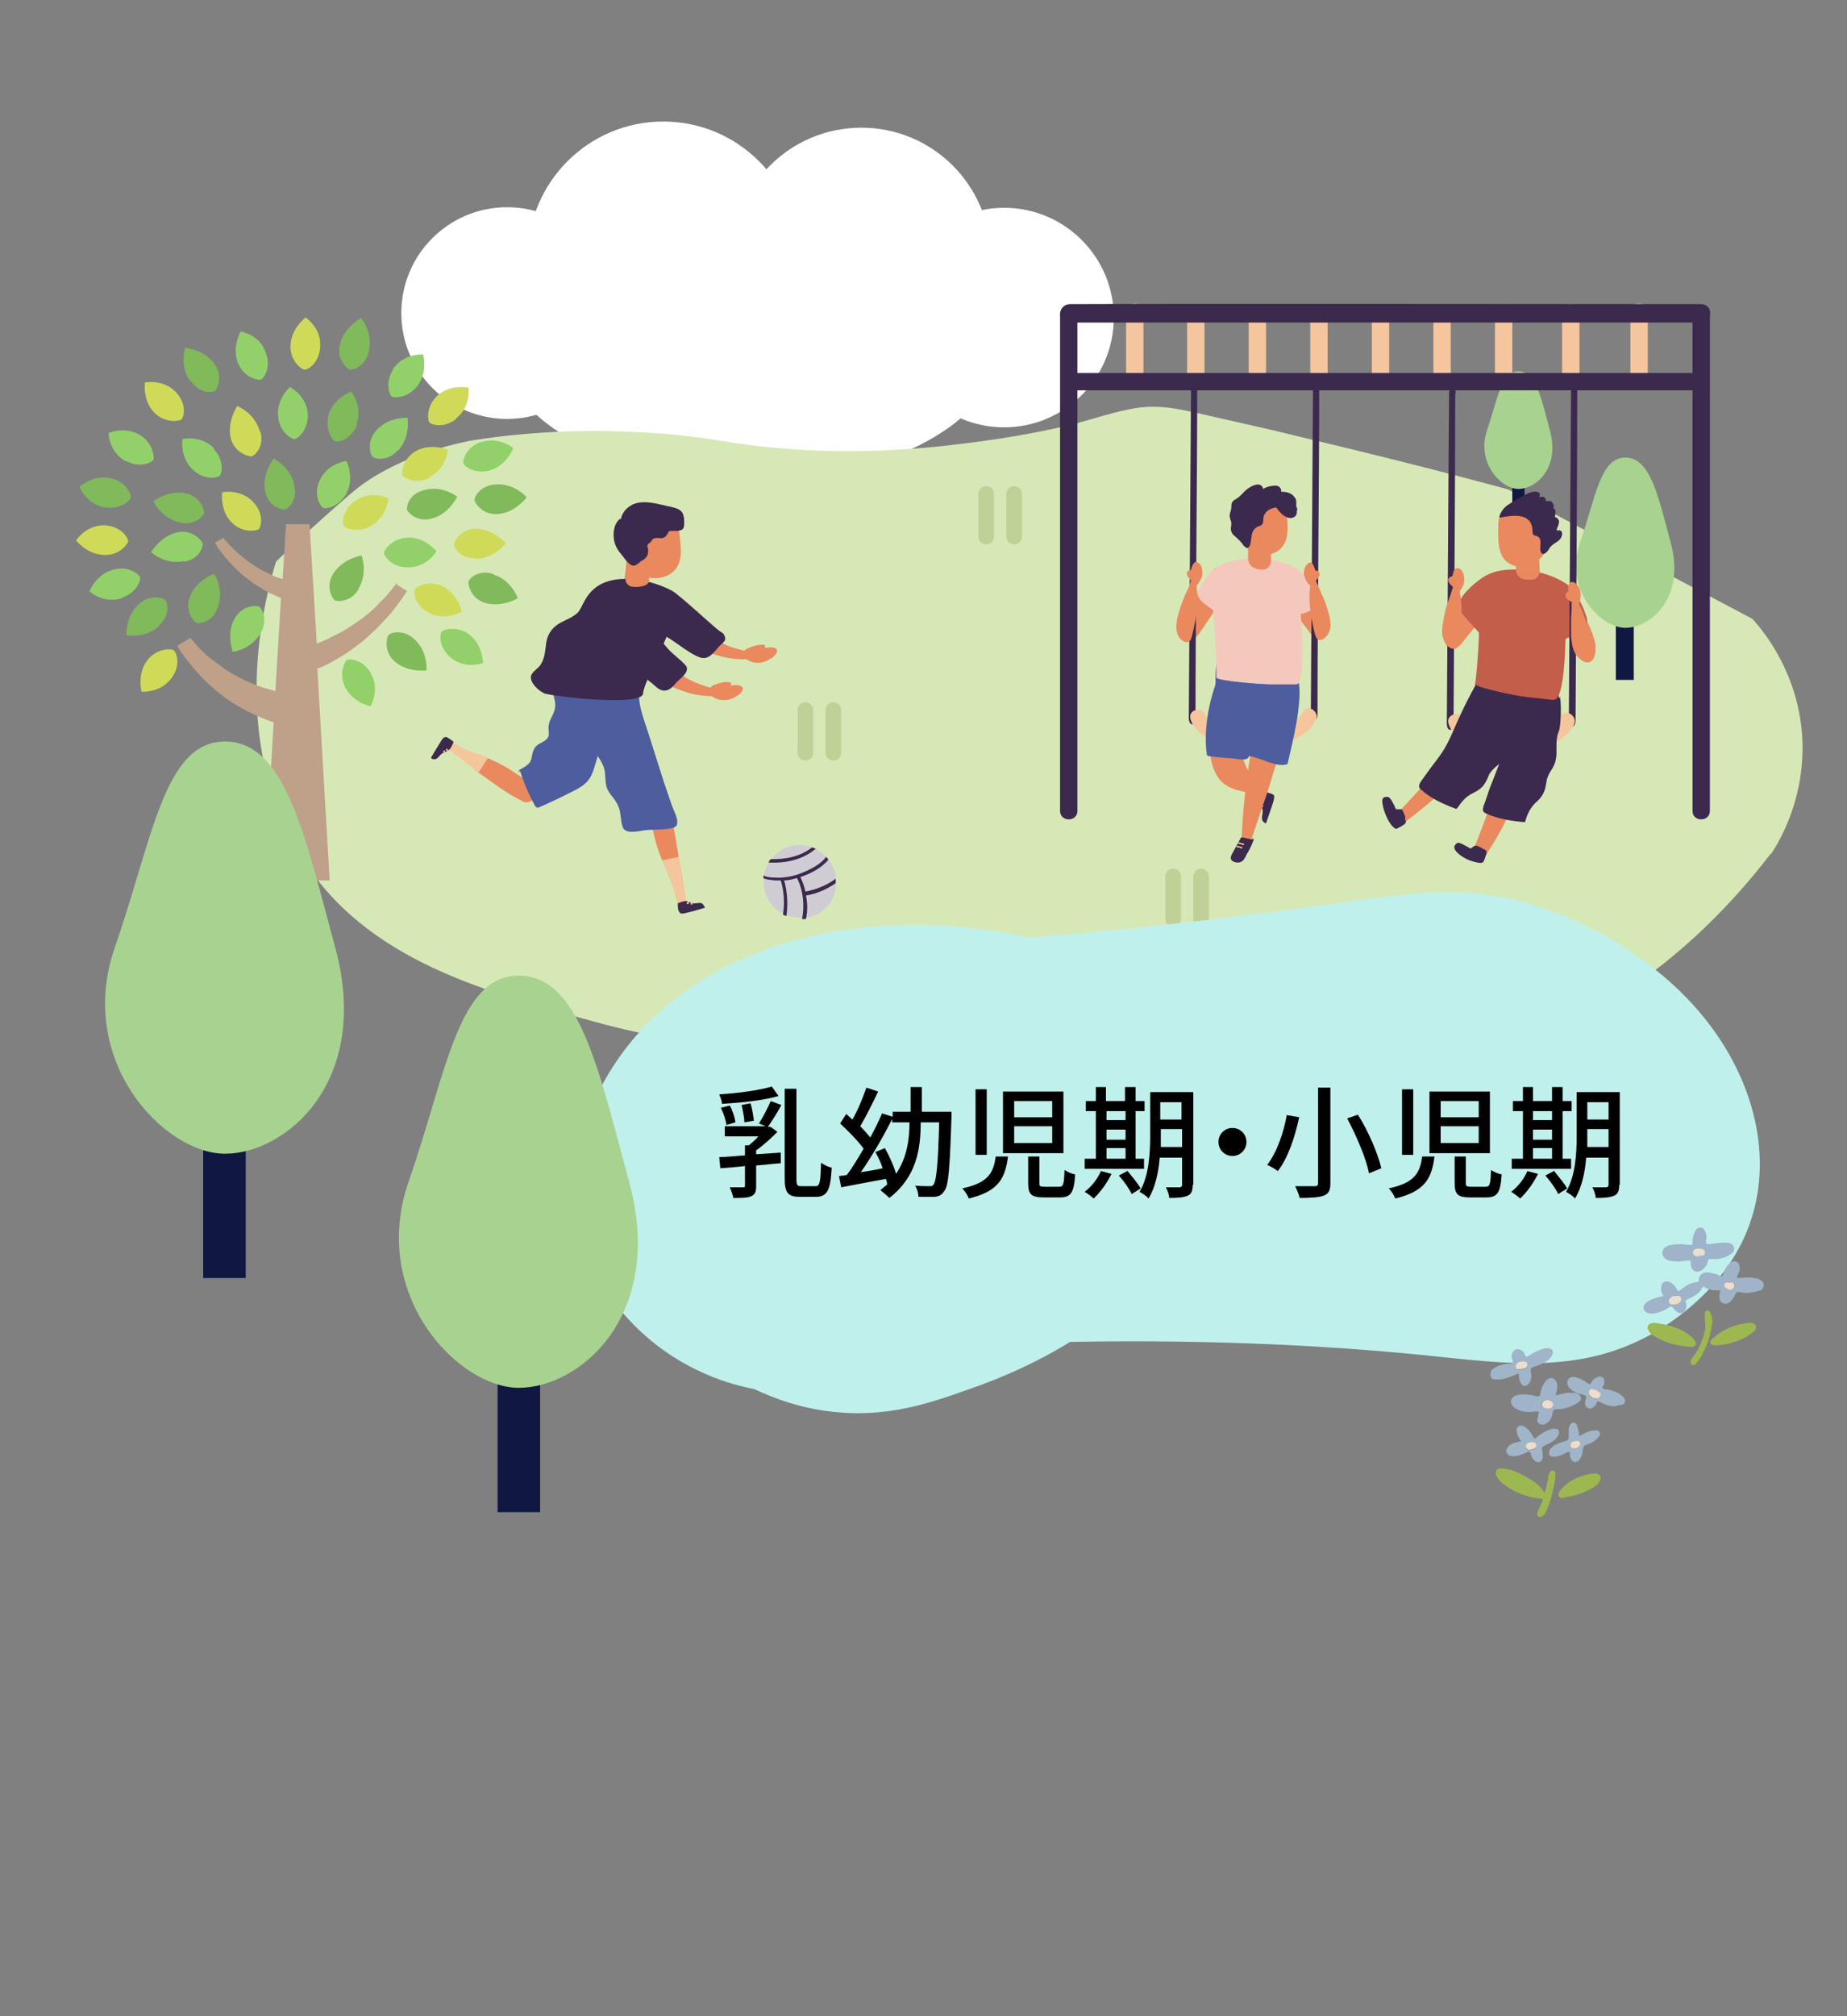 <?xml version="1.0" encoding="UTF-8"?>
<svg id="_レイヤー_1" data-name="レイヤー_1" xmlns="http://www.w3.org/2000/svg" version="1.1" viewBox="0 0 330 360">
  <rect x="0" y="0" width="330" height="360" fill="#808080" stroke="none"/>
  <!-- Generator: Adobe Illustrator 29.0.0, SVG Export Plug-In . SVG Version: 2.1.0 Build 186)  -->
  <defs>
    <style>
      .st0, .st1 {
        fill: none;
      }

      .st2 {
        fill: #f5c69d;
      }

      .st3 {
        fill: #80ba5b;
      }

      .st4 {
        fill: #ea895e;
      }

      .st5 {
        fill: #c25e4a;
      }

      .st6 {
        fill: #a8d28f;
      }

      .st7 {
        fill: #92d169;
      }

      .st8 {
        fill: #cfdb58;
      }

      .st9 {
        fill: #eedccc;
      }

      .st10 {
        isolation: isolate;
      }

      .st11 {
        fill: #4e5d9e;
      }

      .st12 {
        fill: #3c294e;
      }

      .st13 {
        fill: #fff;
      }

      .st14 {
        fill: #a1b5c9;
      }

      .st15 {
        fill: #9db751;
      }

      .st16 {
        fill: #c0f0ec;
      }

      .st17 {
        fill: #d7e8b7;
      }

      .st18 {
        fill: #cfcdd3;
      }

      .st19 {
        fill: #f4c8bd;
      }

      .st20 {
        fill: #a0b4c9;
      }

      .st21 {
        fill: #101841;
      }

      .st1 {
        stroke: #bfd196;
        stroke-linecap: round;
        stroke-linejoin: round;
        stroke-width: 2.8px;
      }

      .st22 {
        fill: #bfa088;
      }
    </style>
  </defs>
  <rect class="st0" width="330" height="360"/>
  <g>
    <circle class="st13" cx="90.6" cy="55.9" r="18.9"/>
    <circle class="st13" cx="118.5" cy="45.9" r="24.2"/>
    <circle class="st13" cx="153.9" cy="45.9" r="23.1"/>
    <circle class="st13" cx="179.4" cy="56.7" r="19.6"/>
    <ellipse class="st13" cx="134.1" cy="61.7" rx="44.5" ry="24.2"/>
    <path class="st17" d="M316.4,152.4c-6.7,8.7-15.6,18-27.6,25.7-48.9,31.4-107.3,11-117.2,7.4-29.5,4.9-52.5.5-65.5-3.1-20.8-5.7-42.5-11.5-53.6-31.7-11.1-20.2-5.5-42.7-3.2-50.4,3-2.9,7.5-7.1,13.3-12.1,8.6-7.5,22-9.6,22-9.6,23.5-3.7,43.5,0,43.5,0,14,2.4,28.3,2.5,42.4.8,6.9-.8,13.9-1.9,20.6-3.5,4.1-1,8.1-2.5,12.3-3.1,4.6-.6,8.4.5,12.9,1.5,5.2,1.2,10.4,2.3,15.6,3.6,12.6,3,25.1,6.1,37.6,9.5,14.5,7.7,29,15.4,43.6,23.1,1.9,2.1,8.2,9.6,8.9,21.1.6,10.7-3.9,18.3-5.5,20.8Z"/>
    <rect class="st21" x="288.7" y="103.5" width="3.2" height="17.9"/>
    <path class="st6" d="M298.5,96.9c2.7,9.9-3.6,15.2-8.1,15.2s-11-6.9-8.1-15.2c2.8-8.1,3.6-15.2,8.1-15.2,4.5,0,5.9,7,8.1,15.2Z"/>
    <rect class="st21" x="270.2" y="81.3" width="2.2" height="12.3"/>
    <path class="st6" d="M276.9,76.8c1.9,6.8-2.5,10.5-5.6,10.5s-7.6-4.7-5.6-10.5c1.9-5.6,2.5-10.5,5.6-10.5,3.1,0,4.1,4.8,5.6,10.5Z"/>
    <line class="st1" x1="143.9" y1="126.8" x2="143.9" y2="134.4"/>
    <line class="st1" x1="148.9" y1="126.8" x2="148.9" y2="134.4"/>
    <line class="st1" x1="176.2" y1="88.2" x2="176.2" y2="95.8"/>
    <line class="st1" x1="181.2" y1="88.2" x2="181.2" y2="95.8"/>
    <line class="st1" x1="209.6" y1="156.5" x2="209.6" y2="164.1"/>
    <line class="st1" x1="214.6" y1="156.5" x2="214.6" y2="164.1"/>
    <path class="st4" d="M219.3,104.6c-.2-.8-1.5-1.2-2.3-1.4.3-.4.5-.8.8-1.2.3-.5-.4-.9-.8-.5-1.9,2.7-4.1,5.6-5.4,8.6-.5,1.2-.9,4.7,1.5,4,.9-.2,1.5-1.6,2-2.2.9-1.3,1.8-2.7,2.7-4.1.5-.8,1.7-2.2,1.5-3.2Z"/>
    <path class="st4" d="M267,106.8c-.1-.8-1.4-1.3-2.2-1.6.3-.4.6-.7.9-1.1.4-.4-.3-1-.7-.5-2.2,2.5-4.6,5.2-6.2,8.1-.6,1.1-1.3,4.6,1.1,4.1.9-.2,1.6-1.4,2.2-2.1,1-1.2,2.1-2.5,3-3.8.6-.7,1.9-2.1,1.8-3.1Z"/>
    <path class="st4" d="M279,111.2c.7,1.5,1.4,2.9,2.2,4.4.4.7.8,2.1,1.7,2.5,2.3,1,2.4-2.5,2-3.8-1-3.2-2.8-6.3-4.3-9.2-.3-.5-1.1-.1-.8.4.2.4.5.8.7,1.3-.8.2-2.2.4-2.5,1.1-.3,1,.7,2.5,1.1,3.4Z"/>
    <path class="st4" d="M230.4,108.1c.9,1.3,1.9,2.6,2.9,3.9.5.6,1.2,1.9,2.1,2.1,2.4.5,1.8-2.9,1.2-4.1-1.5-2.9-3.9-5.7-6-8.2-.4-.4-1.1,0-.7.5.3.4.6.7.9,1.1-.8.3-2.1.8-2.2,1.6-.2,1,1.2,2.4,1.7,3.1Z"/>
    <path class="st4" d="M225.9,140.5c-.7-1.3-2.2-1.8-3-3.1-.5-.9-.8-2.4-1.7-2.9-1-.6-2.9-.3-4.1-.2,0-.3,0-.6,0-.9,0-.6-.9-.6-.9,0-.1,2.1.6,4.8,2.2,6.3.8.7,1.7,1.1,2.7,1.4,1.6.4,4.2.6,4,2.7,0,.6.7.6.9.1.4-1.1.4-2.2-.1-3.3Z"/>
    <path class="st11" d="M231,117.9c-1.6,0-3.4-.2-4.1-.3-3.1,0-6.4-.5-9.4.4-.5,1.2-.6,7.7,1.1,9.2,1.8,1.5,4.6,1.6,6.8,1.6,1.9,0,5-.3,6.1-2.2,1.3-2.1.4-5.6-.3-7.7-.1-.3-.2-.6-.3-1Z"/>
    <path class="st12" d="M226.2,147c.5-1.5,1-2.8,1.4-4.2,0-.4.2-.7-.1-.9-.4-.3-1.2-.4-1.7-.5,0,0-.1,0-.1,0,0,0,0,0,0,.1-.2.5-.5,1.2-.5,1.7,0,.5.4,1,.4,1.6,0,.9-.5,1.7.5,2.2.2,0,.3,0,.3,0Z"/>
    <path class="st2" d="M225.1,143.2c0,0,.2,0,.3-.1.2,0,.3.2.1.3-.1,0-.2,0-.3.1-.2,0-.3-.2,0-.3Z"/>
    <path class="st2" d="M225.3,143.8c0,0,.2,0,.2,0,.2,0,.3.2.1.3-.1,0-.2,0-.3.1-.2,0-.3-.3,0-.3Z"/>
    <path class="st4" d="M228.2,134.7c-.5-.9-3.1-1-3.9-1.1,0,0-.1,0-.2,0-.2-.2-.5-.2-.5.1-1,5.6-1.6,11.3-1.8,17,0,0,0,.2.2.3.4.2.8.3,1.2.5.2,0,0-.1,0-.3,1.2-4.1,2.8-8.1,4-12.2.3-1,.6-2,.9-2.9,0-.3.3-.9.1-1.2Z"/>
    <path class="st19" d="M235.4,106.4c-.4-1-1-1.9-1.6-2.7-.5-.7-1.3-1.6-2-2.1-2.3-1.4-5.5-1.9-7.6-1.9-2.9,0-5.2.6-6.4,1.4-1.7.8-2.7,2.4-3.5,4.1-.3.6-.5.9-.1,1.5.5.9,1.7,1.6,2.5,2.2.2.2.8,12.2.6,12.1.6.6,7.2,1.1,9.1,1.2,1.3,0,3.8,0,5.2,0,1.4,0,1.2-7.2.8-12.6,0,.2,2.8-.9,3.3-1.5.4-.5,0-1.2-.2-1.7Z"/>
    <path class="st2" d="M204.3,55.7c0-2-3.1-2-3.1,0,0,4.1,0,8.2,0,12.4,0,2,3.1,2,3.1,0,0-4.1,0-8.2,0-12.4Z"/>
    <path class="st2" d="M215.2,55.8c0-2-3.1-2-3.1,0,0,4.1,0,8.2,0,12.4,0,2,3.1,2,3.1,0,0-4.1,0-8.2,0-12.4Z"/>
    <path class="st2" d="M226.2,55.8c0-2-3.1-2-3.1,0,0,4.1,0,8.2,0,12.4,0,2,3.1,2,3.1,0,0-4.1,0-8.2,0-12.4Z"/>
    <path class="st2" d="M237.2,55.8c0-2-3.1-2-3.1,0,0,4.1,0,8.2,0,12.4,0,2,3.1,2,3.1,0,0-4.1,0-8.2,0-12.4Z"/>
    <path class="st2" d="M248.2,55.8c0-2-3.1-2-3.1,0,0,4.1,0,8.2,0,12.4,0,2,3.1,2,3.1,0,0-4.1,0-8.2,0-12.4Z"/>
    <path class="st2" d="M259.2,55.8c0-2-3.1-2-3.1,0,0,4.1,0,8.2,0,12.4,0,2,3.1,2,3.1,0,0-4.1,0-8.2,0-12.4Z"/>
    <path class="st2" d="M270.2,55.8c0-2-3.1-2-3.1,0,0,4.1,0,8.2,0,12.4,0,2,3.1,2,3.1,0,0-4.1,0-8.2,0-12.4Z"/>
    <path class="st2" d="M282.2,55.8c0-2-3.1-2-3.1,0,0,4.1,0,8.2,0,12.4,0,2,3.1,2,3.1,0,0-4.1,0-8.2,0-12.4Z"/>
    <path class="st2" d="M294.4,55.7c0-2-3.1-2-3.1,0,0,4.1,0,8.2,0,12.4,0,2,3.1,2,3.1,0,0-4.1,0-8.2,0-12.4Z"/>
    <path class="st12" d="M305.5,56.3c0-2-3.1-2-3.1,0,0,23.9,0,64.6,0,88.5,0,2,3.1,2,3.1,0,0-23.9,0-64.6,0-88.5Z"/>
    <path class="st12" d="M192.5,56.3c0-2-3.1-2-3.1,0,0,23.9,0,64.6,0,88.5,0,2,3.1,2,3.1,0,0-23.9,0-64.6,0-88.5Z"/>
    <path class="st12" d="M302.7,69.7c1.8,0,1.8-3.1,0-3.1-21.6,0-89.8,0-111.4,0-1.8,0-1.8,3.1,0,3.1,21.6,0,89.8,0,111.4,0Z"/>
    <path class="st12" d="M303.9,57.4c2.2,0,2.2-3.1,0-3.1-25.8,0-86.9-.1-112.7,0-2.2,0-2.5,3.3-.3,3.3,25.8,0,87.2,0,113,0Z"/>
    <path class="st12" d="M214,69.3c0-1.5-1.2-1.5-1.2,0-.1,17.5-.3,41.4-.4,58.9,0,1.5,1.2,1.5,1.2,0,0-17.5.3-41.4.3-58.9Z"/>
    <path class="st12" d="M235.8,68.6c0-1.5-1.2-1.5-1.2,0-.1,17.5-.3,41.4-.4,58.9,0,1.5,1.2,1.5,1.2,0,0-17.5.3-41.4.3-58.9Z"/>
    <path class="st2" d="M232.7,127.2c-1.3,2.8-5.9,3.4-8.7,3.5-1.5,0-3,0-4.4-.5-1.2-.3-3.7-1.1-4.2-2.5-.6-1.7-3.2-1-2.7.7,1.2,3.9,7.2,5.1,10.7,5.1,3.9,0,9.8-1,11.7-4.9.8-1.6-1.7-3.1-2.4-1.4Z"/>
    <path class="st4" d="M222.1,88.5c1.5-1.1,3.9-1.3,5.5-.5,1.8.9,2.2,2.7,2.2,3,.2,2,.7,4.7-.6,6.5-1.1,1.6-3.6,2-5.3,1.1-2.1-1-2.8-3-3.2-5-.3-1.8-.3-3.9,1.3-5.1Z"/>
    <path class="st4" d="M223.1,92.5c.1-.5.5-1,1-1.1.3,0,.6-.1.9,0,.4.1.8.2,0,.2.1,0,.3,0,.4,0,.8-.2,1.7.3,1.7,1.5,0,2.3,0,4.7,0,7,0,.9-.7,1.6-1.4,1.6-.6,0-1.1,0-1.6-.3-.6-.2-1-.8-1.1-1.5,0-1.3,0-2.6,0-4,0-1.1,0-2.3.2-3.4Z"/>
    <path class="st11" d="M232.2,122c-.2,0-.3.2-.4.2-3.1.4-14.4-.6-14.5-.6,0,0-.2.8-.2.8-1.3,3.8-2,8.3-1.5,12.2,0,.2.1.3.3.4,1.4.2,2.7.3,4.1.4.7,0,2.3.5,2.9,0,.1-.1.2-.2.3-.4,2.1.3,4.7,2,6.6,1.5.1,0,.3-.1.3-.3,1-4.5,2.4-9.7,2-14.2Z"/>
    <path class="st12" d="M223.7,149.9c-.4-.1-1.3-.3-1.8-.4-.1,0-.1,0-.2.1-.4.7-.8,1.5-1.2,2.2-.2.4-.6.9-.6,1.4,0,.7,1.2,1,1.8.7.5-.2.8-.8,1-1.3.4-.6.7-1.2,1-1.9.1-.3.5-.9.1-1Z"/>
    <path class="st2" d="M222.1,150.6c-.2,0-.5-.1-.7-.2-.2,0-.3.2,0,.3.2,0,.5.1.7.2.2,0,.3-.2,0-.3Z"/>
    <path class="st2" d="M221.8,151.2c-.2,0-.5-.1-.7-.2-.2,0-.3.2,0,.3.2,0,.5.1.7.2.2,0,.3-.2,0-.3Z"/>
    <path class="st4" d="M214.2,100.6c-.5-.5-.9-.2-1.1.3-.1.2-.3.6-.3.9-.1,0-.3,0-.5.1-.6.5,0,1.2.5,1.8-.4,1.2-.7,1.8-1.1,2.6-.4,1-.8,2.1-1.1,3.1-.3,1-.5,2-.4,3.1.1.7.5,1.8,1.5,2.1.8.3,1.1-.4,1.2-.8.3-1.1.5-2.1.7-3.2.3-2,.4-4,.2-6,.4-.5.8-1.1,1-1.8.1-.7,0-1.8-.6-2.3Z"/>
    <path class="st4" d="M233.1,102.9c.1.6.5,1.2,1,1.7-.3,1.9-.1,3.8.2,5.7.2,1,.4,2.1.7,3.1.1.4.4,1.1,1.2.8.9-.4,1.4-1.4,1.5-2.1.1-1-.1-2-.4-2.9-.3-1-.6-2-1.1-3-.3-.8-.6-1.3-1.1-2.5.5-.6,1-1.2.4-1.7-.2-.1-.3-.2-.5-.1,0-.3-.2-.6-.3-.9-.2-.5-.6-.8-1.1-.3-.6.5-.7,1.5-.6,2.2Z"/>
    <path class="st12" d="M231.8,90.9c0-.1-.2-.4-.2-.5,0-.3,0-.4,0-.6,0-.4,0-.7-.3-1-.5-.8-1.5-1-2.4-1,.1-.6-.4-1.1-1-1.1-.7,0-1.6.2-2.2.6-.4-1.6-2.5-.4-3.3.4-.5.5-.8.9-1.4,1.3-.3.2-.6.3-.8.6-.2.3-.2.6-.2,1,0,.5-.3,1-.3,1.5,0,.5.3.9.3,1.4,0,.5-.2.9,0,1.4.1.3.3.6.6.8.5.5.9.8,1.3,1.3.2.3.7,1.1,1.2.7.3-.2.3-.8.4-1.1.1-.6.1-1.3.4-1.8.2-.4.6-.7,1.1-.9.1,0,.3,0,.4-.2.3-.2.3-.5.3-.8,0-1.5,1.1-2.1,2.3-2.3,0,0,0,0,0,0,.6.8,1.4,1.8,2.5,1.9.8,0,1.3-.5,1.2-1.3Z"/>
    <path class="st12" d="M278,120.4c-1.5-.2-3.3-.8-4-.9-3-.6-6.2-1.5-9.3-1.2-.6,1.1-1.8,7.5-.3,9.2,1.5,1.8,4.3,2.4,6.5,2.7,1.9.3,5,.5,6.4-1.2,1.6-1.8,1.3-5.4.9-7.7,0-.3-.1-.7-.2-1Z"/>
    <path class="st5" d="M283.3,109.7c-.3-1-.8-2-1.3-2.9-.4-.7-1.1-1.7-1.8-2.3-2.1-1.6-5.3-2.5-7.4-2.7-2.9-.3-5.2,0-6.5.6-1.7.6-4.5,3-5.4,4.7-.3.5-.6.9-.3,1.5.4.9,2.9,3.5,3.6,4.3.2.2-.5,9.5-.7,9.3.6.6,7,2,8.9,2.2,1.3.2,3.8.4,5.2.6,1.4.2,2-5.5,2.1-10.9,0,.2,3-2.1,3.6-2.7.5-.5.2-1.1,0-1.7Z"/>
    <path class="st12" d="M260.1,70.3c0-1.5-1.2-1.5-1.2,0-.1,17.5-.3,41.4-.4,58.9,0,1.5,1.2,1.5,1.2,0,.1-17.5.3-41.4.3-58.9Z"/>
    <path class="st12" d="M281.9,69.7c0-1.5-1.2-1.5-1.2,0-.1,17.5-.3,41.4-.4,58.9,0,1.5,1.2,1.5,1.2,0,.1-17.5.3-41.4.3-58.9Z"/>
    <path class="st2" d="M278.8,128c-1.3,2.8-5.9,3.4-8.7,3.5-1.5,0-3,0-4.4-.5-1.2-.3-3.7-1.1-4.2-2.5-.6-1.7-3.2-1-2.7.7,1.2,3.9,7.2,5.1,10.7,5.1,3.9,0,9.8-1,11.7-4.9.8-1.6-1.7-3.1-2.4-1.4Z"/>
    <path class="st4" d="M275.2,90.2c-1.6-1-4-1-5.6,0-1.7,1-1.9,2.9-1.9,3.2,0,2-.3,4.8,1.1,6.5,1.3,1.5,3.7,1.7,5.4.6,2-1.2,2.6-3.3,2.7-5.3.2-1.8,0-3.9-1.8-5Z"/>
    <path class="st4" d="M270.6,94.6c0-.5.4-1,.9-1.2.3-.1.6-.2.9-.1.4,0,.8,0,0,.2.1,0,.3,0,.4,0,.8-.3,1.7.2,1.8,1.3.2,2.3.4,4.7.5,7,0,.9-.5,1.6-1.3,1.7-.6,0-1.1,0-1.7-.1-.6-.2-1.1-.7-1.2-1.4-.1-1.3-.3-2.6-.4-3.9,0-1.1-.3-2.3-.1-3.4Z"/>
    <path class="st4" d="M268.6,127.1c-1.1-2.3-3.9-2.4-5.5-.7,0,0,0,.2,0,.2-3,7.4-8.4,13.4-13.9,19.1-.1.1,0,.4,0,.4.9.6.7,1.5,1.7.8,1.7-1.3,4.2-3.3,5.8-4.7,3.1-2.7,6.4-5.3,9.3-8.2,1.7-1.7,3.9-4.5,2.7-7Z"/>
    <path class="st4" d="M274.1,128.2c-1.9-1.7-4.5-.7-5.3,1.5,0,0,0,.2,0,.2,0,8-2.9,15.1-5.8,22.5,0,.1.3.9.5.9,1.1.2.8,1.5,1.4.4,1.1-1.9,3.1-4.9,4-6.9,1.8-3.7,3.8-7.4,5.4-11.2.9-2.2,1.9-5.6-.2-7.5Z"/>
    <path class="st12" d="M265.2,151.7c-.3-.2-1.1-.7-1.5-.7,0,0,0,0-.2,0-.1,0-.6.5-.8.5-.5-.3-2-1.2-2.3-1-1.3.8,0,1.8.5,2.2.6.4,1.2.8,1.9,1,.6.2,1.6.5,2.1.3.2,0,.6-1.3.7-1.7,0-.4-.1-.5-.5-.7Z"/>
    <path class="st12" d="M251.1,146c-.1-.4-.4-1.3-.7-1.5,0,0,0,0-.1,0-.1,0-.7,0-.9,0-.2-.6-1-2.2-1.4-2.2-1.6-.2-.9,1.4-.8,2.1.2.7.5,1.4.8,2,.3.6.9,1.4,1.4,1.6.2,0,1.3-.6,1.6-.9.3-.3.2-.5,0-.9Z"/>
    <path class="st12" d="M278.4,124.4c-.3.5-.7.6-1.2.6-.3.3-.5.5-.6.5-4.3,0-8.4-.6-12.2-2.8-.1,0-.2-.1-.3-.2-.2,0-.2-.2-.4-.3-4.4,8-4,9.5-7,13.5-.8,1-1.5,2-2.3,3.1-.4.6-1.3,1.5-.6,2.1,1.7,1.6,4.1,2.7,6.3,3.5,0,0,.1,0,.2,0,.8-1.2,1.6-2.2,2.9-2.8,1-.5,1.7-1,2.2-1.9.3-.5.5-1,.7-1.5.4-.6.9-1.1,1.4-1.5.2-.1.3-.3.4-.4-.4,1-.8,2.1-1.2,3.1-.5,1.2-.9,2.4-1.3,3.6-.2.7-.9,1.8,0,2.2,2.1,1,4.7,1.4,7,1.6,0,0,.1,0,.1-.1.4-1.4.9-2.5,2-3.5.8-.7,1.3-1.4,1.6-2.5.1-.5.2-1.1.3-1.6.2-.7.5-1.2.9-1.8.6-1,.8-1.9.8-3,0-1.3-.1-2.5.4-3.7.4-.9.5-5,.2-6.3,0,.1-.1.4-.2.5Z"/>
    <g>
      <path class="st12" d="M278.1,94.7c.1-.6.6-1.2.4-1.8-.1-.3-.4-.5-.7-.6.1-.5.3-1.3-.2-1.5,0,0,0,0-.1,0,.1-.2.2-.5,0-.8-.2-.6-.8-.6-1.3-.5,0-.3,0-.5-.3-.7-.3-.2-.6-.1-.9,0,.1-.3.2-.6,0-.8-.7-.5-2,0-2.6.4-1,.5-2,1.1-2.9,1.7-.8.5-1.3,1.2-1.6,2.1,0,.1,0,.2.1.2,0,0,0,0,.1,0,2.2-.4,5.5-.9,5.7,2.2,0,.3,0,.7.2.9.2.2.3.1.5.2,1.3.4.4,2,.8,2.9.2.4.5.4.9.1.3-.2.5-.6.7-.9.4-.5.7-.7,1.2-1,.5-.3,1-.8,1-1.5,0-.7-.5-.6-1-.6Z"/>
      <path class="st12" d="M277.9,95s0,0,0,0c0,0,0,0,0,0Z"/>
    </g>
    <path class="st4" d="M260.8,101.6c-.5-.4-.9,0-1.1.4,0,.3-.2.6-.2.9-.1,0-.3,0-.5.2-.6.5,0,1.2.6,1.7-.4,1.3-.6,1.9-.9,2.7-.4,1-.6,2.1-.8,3.2-.2,1-.4,2.1-.1,3.1.2.7.6,1.7,1.6,2,.9.3,1.1-.4,1.1-.9.2-1.1.4-2.2.5-3.3.2-2,.2-4-.2-6,.4-.6.8-1.2.8-1.8.1-.7-.1-1.8-.8-2.3Z"/>
    <path class="st4" d="M281.2,104c-.6-.3-.9.2-1,.7,0,.3,0,.7,0,1-.1,0-.3,0-.4.3-.4.7.4,1.1,1,1.5,0,1.3,0,2-.1,2.8,0,1.1,0,2.2,0,3.3.1,1,.2,2.1.7,3,.3.6,1.1,1.5,2.1,1.5.9,0,.9-.7.9-1.2-.1-1.1-.2-2.2-.4-3.3-.4-2-.9-3.9-1.9-5.7.2-.7.4-1.4.3-2,0-.7-.6-1.7-1.3-2Z"/>
    <path class="st3" d="M88.5,86.5c-2.8.2-3.8,2.3-3.7,2.8,0,.5,1.4,2.6,4,2.5,3.3-.2,5.3-3,5.3-3,0,0-2.2-2.6-5.6-2.3Z"/>
    <path class="st3" d="M28.4,111.7c2.1-1.9,1.5-4.1,1.2-4.5-.4-.4-2.7-1.2-4.7.6-2.5,2.1-2.3,5.6-2.3,5.6,0,0,3.3.7,5.8-1.6Z"/>
    <path class="st3" d="M52.6,86.7c.6,2.8-1.2,4.2-1.8,4.3-.5,0-2.9-.6-3.4-3.2-.7-3.2,1.5-5.9,1.5-5.9,0,0,3,1.4,3.7,4.8Z"/>
    <path class="st7" d="M71.1,80.4c-1.9,2.1-4.1,1.5-4.5,1.2-.4-.4-1.2-2.7.6-4.7,2.1-2.5,5.6-2.3,5.6-2.3,0,0,.6,3.3-1.6,5.8Z"/>
    <path class="st3" d="M34.1,68c1.6,2.4,3.9,2.1,4.3,1.8.4-.3,1.5-2.5,0-4.7-1.8-2.7-5.3-3-5.3-3,0,0-1.1,3.2.9,6Z"/>
    <path class="st3" d="M75.8,87.5c-2.8.7-3.2,3-3.1,3.5.2.5,1.8,2.3,4.4,1.6,3.2-.8,4.6-4,4.6-3.9,0,0-2.6-2.1-5.9-1.2Z"/>
    <path class="st3" d="M74,114.1c-2.1-1.9-4.3-1.1-4.6-.7-.3.4-.9,2.8,1,4.6,2.4,2.2,5.9,1.7,5.8,1.7,0,0,.3-3.4-2.2-5.6Z"/>
    <path class="st3" d="M64.1,105.2c-1.5,2.4-3.8,2.2-4.3,2-.4-.3-1.7-2.4-.3-4.7,1.7-2.8,5.1-3.3,5.1-3.3,0,0,1.2,3.1-.6,6Z"/>
    <path class="st3" d="M32.1,93.3c2.8.6,4.2-1.2,4.4-1.7,0-.5-.6-2.9-3.2-3.5-3.2-.7-5.9,1.4-5.9,1.4,0,0,1.4,3.1,4.8,3.8Z"/>
    <path class="st8" d="M45.3,89.7c2,2.2,1.3,4.5.9,4.8-.4.3-2.8.7-4.7-1.1-2.3-2.2-1.8-5.5-1.8-5.5,0,0,3.3-.7,5.6,1.8Z"/>
    <path class="st8" d="M31.5,70.1c2,2.2,1.3,4.5.9,4.8-.4.3-2.8.7-4.7-1.1-2.3-2.2-1.8-5.5-1.8-5.5,0,0,3.3-.7,5.6,1.8Z"/>
    <path class="st8" d="M81.5,74.8c-2.3,1.8-4.5,1-4.8.6-.3-.4-.6-2.8,1.4-4.7,2.3-2.2,5.6-1.5,5.6-1.5,0,0,.5,3.4-2.2,5.5Z"/>
    <path class="st8" d="M76.8,85.3c-2.6,1.3-4.7,0-4.9-.4-.2-.5,0-2.9,2.3-4.3,2.7-1.6,5.8-.3,5.8-.3,0,0-.2,3.4-3.3,4.9Z"/>
    <path class="st7" d="M80.5,117.4c-2.2-1.9-1.9-4.2-1.6-4.6.3-.4,2.7-1.1,4.8.4,2.6,1.8,2.6,5.2,2.6,5.2,0,0-3.2,1.2-5.8-1Z"/>
    <path class="st8" d="M76.6,109.4c-2.6-1.4-2.8-3.7-2.5-4.2.3-.4,2.4-1.7,4.8-.6,2.9,1.3,3.6,4.6,3.6,4.6,0,0-2.9,1.8-5.9.2Z"/>
    <path class="st8" d="M30.7,121c1.7-2.4.8-4.6.3-4.9-.4-.3-2.9-.4-4.6,1.7-2,2.5-1.1,5.7-1.1,5.7,0,0,3.4.3,5.4-2.5Z"/>
    <path class="st7" d="M47.5,63c1,2.7-.4,4.6-.9,4.8-.5.1-2.9-.3-4-2.8-1.3-2.9.4-5.8.4-5.8,0,0,3.4.5,4.5,3.8Z"/>
    <path class="st8" d="M57.2,62c-.2,2.9-2.3,4.1-2.8,4-.5,0-2.5-1.5-2.5-4.1,0-3.2,2.7-5.2,2.7-5.2,0,0,2.9,1.9,2.6,5.3Z"/>
    <path class="st3" d="M38.9,108.5c-1,2.7-3.3,2.9-3.8,2.7-.5-.2-2.1-2.1-1.2-4.6,1.1-3,4.4-4.2,4.4-4.1,0,0,1.8,2.8.6,6Z"/>
    <path class="st8" d="M85,99.7c-2.9,0-3.9-2-3.9-2.5,0-.5,1.2-2.7,3.8-2.8,3.2,0,5.5,2.6,5.5,2.6,0,0-2,2.7-5.4,2.8Z"/>
    <path class="st3" d="M65.9,62.7c-.6,2.8-2.9,3.4-3.4,3.3-.5-.2-2.4-1.8-1.8-4.4.7-3.2,3.8-4.8,3.8-4.8,0,0,2.2,2.5,1.4,5.9Z"/>
    <path class="st8" d="M46.5,77c.8,2.8-1,4.3-1.5,4.5-.5,0-2.9-.5-3.7-3-.9-3.1,1.1-6,1.1-6,0,0,3.1,1.2,4,4.5Z"/>
    <path class="st7" d="M38.2,80.2c2,2.1,1.4,4.5,1,4.8-.4.3-2.7.8-4.7-1.1-2.4-2.2-1.9-5.4-1.9-5.5,0,0,3.3-.8,5.7,1.7Z"/>
    <path class="st7" d="M72.8,101.3c-2.9,0-4.2-2.1-4.2-2.6,0-.5,1.4-2.5,4.1-2.7,3.2-.2,5.2,2.4,5.3,2.4,0,0-1.7,3-5.2,2.9Z"/>
    <path class="st3" d="M63.8,75.8c-1,2.7-3.4,3.2-3.9,3-.5-.2-1.9-2.1-1.2-4.7.9-3.1,4-4.1,4-4.2,0,0,2.2,2.6,1,5.8Z"/>
    <path class="st7" d="M55,74.1c0,2.9-1.9,4.3-2.4,4.3-.5,0-2.6-1.2-2.9-3.9-.4-3.2,2.1-5.4,2.1-5.4,0,0,3.1,1.6,3.2,5Z"/>
    <path class="st3" d="M18.9,90.6c2.9.4,4.5-1.4,4.5-1.9,0-.5-.9-2.7-3.6-3.3-3.1-.7-5.6,1.5-5.6,1.5,0,0,1.2,3.2,4.6,3.7Z"/>
    <path class="st7" d="M22.5,82.3c2.6,1.4,4.7.2,4.9-.2.2-.4,0-2.8-2.2-4.3-2.7-1.8-5.7-.5-5.8-.5,0,0,0,3.4,3.1,5.1Z"/>
    <path class="st7" d="M57.1,85.8c-1.2,2.7.2,4.7.7,4.9.5.2,2.8-.2,4.1-2.6,1.5-2.8,0-5.8,0-5.8,0,0-3.4.4-4.8,3.5Z"/>
    <path class="st8" d="M63.5,89.4c-2.4,1.6-2.4,4.1-2.1,4.5.3.4,2.5,1.4,4.9,0,2.8-1.6,3.1-4.9,3.1-4.9,0,0-3.1-1.6-5.9.4Z"/>
    <path class="st7" d="M66.3,120.2c-1.5-2.5-3.9-2.6-4.3-2.4-.4.3-1.5,2.4-.4,4.8,1.4,2.9,4.6,3.5,4.6,3.5,0,0,1.8-3,0-5.9Z"/>
    <path class="st7" d="M21.8,106.7c2.8-.9,3.4-3.3,3.2-3.7-.2-.5-2.1-2-4.7-1.3-3.1.8-4.3,3.8-4.3,3.9,0,0,2.5,2.3,5.8,1.2Z"/>
    <path class="st8" d="M18.8,93.8c2.9.2,4.1,2.3,4.1,2.8,0,.5-1.5,2.5-4.1,2.5-3.2,0-5.2-2.6-5.2-2.6,0,0,1.8-2.9,5.3-2.7Z"/>
    <path class="st3" d="M88.2,102.5c-2.7-.9-4.3.8-4.5,1.3-.1.5.3,2.9,2.8,3.8,3.1,1,6.1-.8,6-.8,0,0-1.1-3.2-4.3-4.2Z"/>
    <path class="st7" d="M46.6,113c1.4-2.5.1-4.4-.3-4.7-.5-.2-2.9-.3-4.3,2-1.7,2.8-.4,6.1-.4,6.1,0,0,3.3-.4,5-3.4Z"/>
    <path class="st7" d="M32.9,100.3c2.8-.5,3.4-2.7,3.3-3.3-.2-.5-1.7-2.4-4.3-2-3.2.6-4.9,3.6-4.9,3.6,0,0,2.5,2.3,5.8,1.6Z"/>
    <path class="st7" d="M85.9,78.9c-2.7,1-3.3,3.4-3.1,3.9.2.5,2.1,1.9,4.7,1.2,3.1-.9,4.2-4,4.2-4,0,0-2.6-2.2-5.9-1Z"/>
    <path class="st7" d="M70.3,65.9c-1.6,2.4-.7,4.7-.3,4.9.4.3,2.8.3,4.5-1.8,2-2.5,1.1-5.7,1.1-5.7,0,0-3.4-.3-5.4,2.6Z"/>
    <path class="st22" d="M70.9,104.1c-.5.7-1.1,1.4-1.7,2.1-.6.7-1.3,1.3-1.9,2-1.3,1.3-2.8,2.4-4.3,3.4-.8.5-1.5,1-2.3,1.4-.8.4-1.6.8-2.4,1.2-.5.2-1.1.5-1.7.7l-1.3-21.3h-4.2l-.6,9.8c-.3-.1-.7-.2-1-.3-1.2-.5-2.4-1.1-3.6-1.8-1.1-.7-2.2-1.5-3.2-2.4-.5-.4-1-.9-1.5-1.4-.4-.4-.8-.9-1.2-1.3v-.2c-.1,0-1.6.9-1.6.9,0,.1.1.2.2.3.3.6.7,1.1,1.1,1.6.4.6.9,1.1,1.4,1.7,1,1.1,2.1,2.1,3.3,3,1.2.9,2.5,1.7,3.8,2.4.7.3,1.3.6,2,.9l-1,16.6c-1.1-.3-2.2-.6-3.3-1-1.5-.6-3-1.3-4.4-2.1-.7-.4-1.4-.9-2.1-1.4-.7-.5-1.3-1-2-1.5-.6-.5-1.2-1.1-1.8-1.7-.4-.4-.9-.9-1.2-1.4l-.2-.2-.2-.2-2.3,1.4s0,.2.1.2c.4.8.9,1.5,1.5,2.2.6.8,1.2,1.5,1.8,2.2,1.2,1.4,2.6,2.7,4.1,3.9,1.5,1.2,3.1,2.2,4.8,3.1,1.6.8,3.2,1.5,4.9,2.1l-1.7,28.2h11.7l-2.2-37.8c1.1-.4,2.1-.9,3.1-1.5.9-.5,1.7-1,2.6-1.6.8-.6,1.6-1.2,2.4-1.8,1.5-1.3,3-2.7,4.3-4.2.7-.7,1.3-1.5,1.9-2.3.6-.8,1.2-1.6,1.7-2.5l-1.8-1.1Z"/>
    <rect class="st21" x="36.3" y="185" width="7.6" height="43.2"/>
    <path class="st6" d="M59.9,169.2c6.5,23.9-8.8,36.8-19.7,36.8s-26.7-16.6-19.7-36.8c6.8-19.5,8.8-36.8,19.7-36.8,10.9,0,14.3,17,19.7,36.8Z"/>
    <g>
      <path class="st18" d="M138.3,152.8c.8-.8,1.8-1.4,2.9-1.7,1.4-.4,2-.2,3.4,0,.1,0,.2,0,.3.1.9.2,1.2.6,1.9,1.1.8.6,1,.7,1.7,1.8.3.5.5,1,.7,1.6.4,1.4.2,2.2,0,3.6-.2.5-.4,1-.6,1.5-.4.7-.9,1.3-1.6,1.8-.4.4-.9.7-1.4.8-.8.4-1.6.6-2.5.5-1.5-.2-2.1-.2-3.5-.9-2-1.1-3.2-3.4-3.2-5.6,0-1.7.7-3.4,1.9-4.6Z"/>
      <path class="st12" d="M145.8,151.6c-.2-.1-.4-.2-.7-.3-2,1.6-4.8,2.2-7.4,2.1-.2.2-.3.4-.4.6,3,.2,6.2-.5,8.5-2.5ZM136.4,156.8c.6.3,1.5.3,2,.4.4,0,.8,0,1.1,0,.6,2,.7,4,.4,6.1.2.1.4.2.6.3.3-2.1.2-4.3-.4-6.4.7,0,1.5-.2,2.2-.4,0,0,0,0,.1,0,1.1,2.1,1.4,4.9.9,7.3.2,0,.5,0,.7,0,.3-1.4.3-2.8,0-4.2,1.9-.3,3.7-1.1,5.3-2.2,0-.2,0-.5,0-.8-1.6,1.2-3.4,1.9-5.4,2.3-.2-.9-.5-1.8-.9-2.6,1.8-.6,3.8-1.6,5-3.1-.1-.2-.3-.4-.4-.5-1,1.4-3.1,2.4-4.7,3-1,.4-2.1.6-3.2.7-.7,0-2.5.1-3.3-.4,0,.2,0,.4,0,.6Z"/>
    </g>
    <g>
      <path class="st4" d="M137.8,117.6c.3-.3,1.3-1,1-1.6-.3-.6-1.5-.4-2.2-.3,0,0,.4-.5-.3-.6-.8,0-1.6.2-2.3.5-.4.2-.9.3-.9.6-8-1.7-8.8-6.2-8.4-7-1,.2-3.1.7-4.1.4-.5-.2-1-.4-1.5-.6.6,2.2,2.5,4.2,4.2,5.5,2,1.5,3.5,2.2,5.9,2.8.9.2,2.7.5,4.2.4,1.3,1,3.1.8,4.4-.2Z"/>
      <path class="st4" d="M131.6,124.3c.4-.2,1.3-.9,1.1-1.5-.3-.6-1.5-.5-2.2-.4,0,0,.4-.5-.2-.6-.8-.1-1.6.1-2.4.4-.4.1-.9.3-.9.6-7.9-2.1-8.5-6.6-8.1-7.4-1,.1-3.1.5-4.1.2-.5-.2-1-.5-1.5-.7.4,2.2,2.3,4.3,3.9,5.7,1.9,1.7,3.4,2.4,5.8,3.1.9.3,2.6.6,4.2.6,1.2,1,3.1.9,4.4,0Z"/>
      <g>
        <path class="st4" d="M121.5,162.6s0,0,0,0c-.2,0,0,.1,0,0Z"/>
        <path class="st4" d="M118.7,142.5c-.7-1.4-1.4-2.7-2.1-4-.6-1-1.1-2.4-2-3.2-1.7-1.6-3.7,1.1-4.6,2.4,0,0,0,.2,0,.3-.2.2-.3.5-.1.7,2.7,3.3,5,4.3,6.7,8.3,0,0,0,.1,0,.2,0,.7.1,1.4.3,2.1.3,1.3.7,2.6,1.2,3.8.9,2.2,2,4.3,2.6,6.6,0,.3.2.6.3.9,0,.3.2.7.2,1,0,0,0,.1.1.2,0,.3.1.5.2.8,0,0,0,0,0,0,.6-.1.5,0,1-.4.2-.1.3-.3.2-.5-.6-3.4-1.1-6.9-1.7-10.3-.5-3.1-1-6.1-2.3-8.9Z"/>
      </g>
      <path class="st4" d="M85.2,134.7c.5.1,1,.3,2,.7,1.2.5,2.4,1.1,3.6,1.8.6.4,2.4,1.6,2.6,1.7.6-1,1.4-1.9,2.5-2.3,1.6-.6,2.7.5,2.4,2.1-.4,1.6-1.5,2.9-2.8,3.9-.5.4-1.1.8-1.8.6,0,0,0,0,0,0,0,0,0,0,0,0,0,0,0,0-.1,0-.1,0-.2,0-.3-.2-2.5-1.1-5.3-3.3-7.6-4.9-1.2-.9-1.5-1.4-2.2-2,.7-.5,1.4-.6,1.8-1.2Z"/>
      <path class="st2" d="M122.7,161.7c-.5-2.9-1-5.8-1.4-8.7-1,.2-2,.4-3,.6.8,2,1.8,4,2.4,6,0,.3.2.6.3.9,0,.3.1.6.2.9,0,0,0,0,.1,0-.1.3.3.6.5.3,0,0,0,0,0,0,.1.2.3.2.5,0,0,0,0,0,0,0,0,0,.2.1.3,0,0,0,0,0,0-.1Z"/>
      <path class="st12" d="M125.8,161.8c-.4-.9-1-.5-1.8-.5-.5,0-.9-.4-1.4-.4-.5,0-1.1.2-1.5.4,0,0,0,0,0,0,0,0,0,0,0,.1,0,.4,0,1.1.3,1.5.2.3.5.2.8.2,1.3-.3,2.4-.6,3.7-1,0,0,0-.1,0-.2Z"/>
      <path class="st2" d="M122.8,160.9c0,0,0,.2-.1.3-.1.2.2.3.3.2,0-.1.1-.2.2-.3,0-.2-.2-.3-.3,0Z"/>
      <path class="st2" d="M123.4,161.1c0,0,0,.2,0,.2-.1.2.2.3.3.2,0,0,0-.2.1-.3,0-.2-.2-.3-.3,0Z"/>
      <path class="st2" d="M79.5,133.4c2.4,1.7,3.7,2.8,6,4.5.6-.8,1.1-1.7,1.7-2.6-2-.8-2.9-.9-4.8-1.9-.3-.2-.6-.3-.8-.5-.2-.1-.5-.3-.7-.5,0,0,0,0-.1,0-.1-.3-.6-.2-.6.1,0,0,0,0,0,0-.2,0-.4,0-.4.3,0,0,0,0,0,.1-.1,0-.2,0-.3.2,0,0,0,0,0,0Z"/>
      <path class="st12" d="M77.2,135.5c.9.3,1.1-.4,1.7-.9.4-.3.9-.3,1.3-.7.4-.3.6-.9.8-1.3,0,0,0,0,0-.1,0,0,0,0,0-.1-.3-.2-.9-.7-1.3-.8-.4,0-.5.2-.7.4-.7,1.1-1.3,2.1-2,3.3,0,0,0,0,.2.2Z"/>
      <path class="st2" d="M80,134.1c0,0,0-.2,0-.3,0-.2-.4-.1-.3,0,0,.1,0,.2.1.3,0,.2.4,0,.3-.2Z"/>
      <path class="st2" d="M79.5,134.3c0,0,0-.2,0-.2,0-.2-.4-.1-.3,0,0,.1,0,.2.1.3.1.2.4,0,.3-.2Z"/>
      <path class="st4" d="M112.6,92.1c1.6-1.2,4.3-1.5,6.2-.7,1.1.5,1.8,1.4,2.1,2.4.2.2.4.4.4.8.2,2.1.9,5-.5,6.9-1.2,1.7-3.9,2.2-5.9,1.3-2.3-1-3.2-3.2-3.6-5.2-.4-1.9-.4-4.1,1.4-5.5Z"/>
      <path class="st4" d="M112.3,98.2c.2-.5.6-1,1.1-1,.3,0,.6,0,.9,0,.4.1.8.2,0,.2.1,0,.3,0,.4,0,.8-.1,1.7.5,1.6,1.7-.2,2.4-.5,4.7-.8,7.1-.1.9-.8,1.5-1.6,1.5-.6,0-1.1-.2-1.6-.4-.6-.3-1-.9-.9-1.7.1-1.3.2-2.7.4-4,.1-1.1.1-2.4.5-3.4Z"/>
      <path class="st11" d="M92.9,137.6c.7,2.2,1.6,4.3,2.7,6.3.1.2.4.4.6.3,2.3-1,4.6-2.1,6.9-3.3,1.8-1,2.5-1.9,3.1-3.9.2-.7.4-1.3.6-2,.4.6.7,1.1,1,1.8.5,1.2.2,2.5.6,3.8.4,1.2,1.5,2,2,3.2.6,1.2.4,2.4.8,3.7.4,1.7,3.1.8,4.4.7,1.4-.1,3.3,0,4.7-.4.5-.2.7-.4.7-.9.1-.9-.7-2.3-1-3.2-.5-1.4-.9-2.7-1.4-4.1-.9-2.8-1.8-5.7-2.7-8.5-.9-2.9-2.5-6.4-1.3-9.3.2-.6-.6-1-.9-.4,0,.2-.2.5-.2.7-.5-.1-1.2,0-1.7,0-1.1,0-2.2,0-3.3.3-.1-.2-.4-.3-.7-.2-2.9-1.5-10.1-3.4-9,1.5.2,1,.6,2,.3,3-.2.8-.6,1.4-.9,2.1-.1.4-.2.7-.2,1.1,0,1.2.4,1.7-.9,2.5-.8.5-1.4.6-1.8,1.6-.3.7-.2,1.5-.7,2.2-.4.5-1.1.9-1.7,1.2-.2.1-.2.4-.2.6Z"/>
      <path class="st12" d="M97.6,123.9c2,.5,17.2,2.3,17.3-.1,0-1.3,3.3-7.9,4.2-10.1,1.5.8,5,3.8,6.6,3.8,1.3,0,2.1-1.4,2.9-2.2.6-.6,1.3-.9.8-1.9-.1-.3-.5-.5-.8-.7-.8-.5-7.1-6.4-8.5-7.2-3-1.6-7-2.5-10.2-2-5.4.9-5.6,5.1-6.8,6-.8.7-1.8,1.1-2.8,1.6-1.5.8-2.4,1.9-2.7,3.6-.2,1.3-.2,2.6-.9,3.8-.4.8-1.5,1.3-1.8,2.1-.4,1.3,1.6,3,2.6,3.3Z"/>
      <path class="st12" d="M110.2,115.4c1.2,2.1,1.6,2.6,3.4,4.2,1,.9,2,1.7,3,2.5.6.5,1.3,1.3,2.2,1.2.9,0,1.6-.9,2.1-1.5.5-.5,1.7-1.4,1.8-2.1.1-.5,0-.7-.3-1-.9-1-2.1-1.8-3.1-2.9-2.7-3-2.8-5.7-5.5-8.6,0-.1-.1-.2-.3-.3,0,0,0,0,0,0t0,0s0,0,0,0c0-.3-.3-.4-.6-.4-.2-.2-.4-.4-.6-.5-.3-.3-.7.1-.7.5-4.2.6-2.8,6.5-1.4,9.1Z"/>
      <path class="st4" d="M111.9,102.8c.3-.3.9-.3,1.3-.2.4,0,.9,0,1.3.2,0-.6.8-1,1.2-.4.4.8.5,1.7-.4,2.1-.7.3-1.9.4-2.6.2-.7-.2-1.3-1.2-.7-1.8Z"/>
      <path class="st12" d="M110.9,92.8c.2-1.1.9-2.1,2.1-2.7,2.1-1,4.8,0,6.9.4.8.2,1.7.4,2.1,1.2.1.2.1.5.2.7,0-.4.1,1.5,0,1.6-.2.7-.4.6-1.1.8-.4,0-.9,0-1.3,0,0,0-.2,0-.3.1-.3.5-.5,1.1-1.3,1.2-.5,0-1.2-.2-1.6.2-.3.3-.1.3-.5.6-.7.6-.4.5-.3,1.2,0,.4,0,.8-.2,1.2-.3.4-.6.7-1.1.9-.4.4-.9.8-1.3.8-.8,0-1.6-1.3-2.1-1.9-.7-.8-1.2-1.6-1.4-2.7-.2-1.4,0-2.9,1.1-3.8Z"/>
    </g>
    <path class="st16" d="M101.7,213.4c1.3-12.2,5.8-20.2,9-24.7,14-19.8,42.8-27.9,73.2-21.3,18.5-1.5,33.5-3.3,43.8-4.6,23-3,31.2-5.1,43.8-1.9,5.4,1.4,16.7,5.2,27.4,14.9,13.7,12.5,19,29.9,13.2,44.1-4.3,10.4-13.3,16.2-17,18.3-12.9,7.2-25.8,5.3-40.4,3.8-14.8-1.5-36.2-2.9-63.5-2.4-3.4,2.1-8.7,5-15.7,7.6-7.8,2.8-15.5,5.8-25.4,5-6.7-.5-12-2.6-15.4-4.2-3.8-.7-12.7-3-20.7-10.7-9.6-9.2-11.7-20.2-12.3-23.8Z"/>
    <g class="st10">
      <path d="M139.5,197.5c-.7,1.3-1.6,2.7-2.3,3.7h.4c0-.1,1.3.9,1.3.9-1.1,1.1-2.5,2.4-3.8,3.3v.7l4.4-.3v1.9c-1.5.1-2.9.3-4.4.4v3.7c0,1-.2,1.5-.9,1.8s-1.7.3-3.2.3c0-.5-.4-1.3-.6-1.9,1,0,2,0,2.3,0,.3,0,.4,0,.4-.3v-3.5c-1.6.2-3.1.3-4.4.4l-.2-2c1.3,0,2.9-.2,4.6-.3v-1.8h.7c.6-.5,1.2-1,1.7-1.6h-6v-1.8h7.3l-1.2-.5c.7-1.1,1.6-2.8,2.1-4l1.9.7ZM139.1,195.7c-2.7.8-6.8,1.2-10.1,1.4,0-.5-.3-1.2-.5-1.7,3.3-.2,7.1-.7,9.4-1.4l1.2,1.7ZM129.8,200.9c-.1-.8-.5-2.1-1-3.1l1.6-.4c.5.9.9,2.2,1,3l-1.7.5ZM133,200.4c0-.8-.3-2.2-.5-3.1l1.6-.3c.3,1,.5,2.3.6,3.1l-1.7.3ZM145.7,211.8c.8,0,.9-.8,1-4.2.5.4,1.4.8,1.9.9-.2,3.8-.7,5.2-2.8,5.2h-2.9c-2.1,0-2.7-.7-2.7-3.3v-16h2.1v16.1c0,1.1.1,1.3.9,1.3h2.4Z"/>
      <path d="M170,198.4s0,.7,0,1c-.3,9.1-.5,12.3-1.3,13.3-.5.7-.9.9-1.7,1-.7,0-1.8,0-2.9,0,0-.5-.2-1.4-.6-2,1.1.1,2.1.1,2.5.1s.6,0,.8-.3c.5-.7.8-3.5,1-11.1h-3.3c0,4.7-.7,9.7-5.6,13.5-.4-.4-1.1-1-1.6-1.4.4-.3.8-.7,1.2-1,0-.3-.1-.7-.2-1-2.9.5-5.8,1.1-8,1.5l-.4-2,1.4-.2c1-1.3,2-3,3-4.7-1-1.4-2.8-3.2-4.2-4.5l1.1-1.7c.3.3.7.6,1.1,1,1-1.7,1.9-4,2.5-5.7l2.1.7c-1,2.1-2.2,4.5-3.2,6.2.7.7,1.3,1.4,1.8,2,.8-1.5,1.5-2.9,2.1-4.3l1.9.6v-.9h3.2v-4.4h2v4.4h5.3ZM162.6,200.4h-3.2v-.6c-1.6,3.2-3.7,6.8-5.6,9.5,1.3-.2,2.6-.4,3.9-.7-.3-1-.8-2-1.3-2.9l1.7-.7c.8,1.4,1.6,3.2,2,4.6,2-3,2.4-6.3,2.4-9.2h0Z"/>
      <path d="M180.1,206.5c-.5,3.8-1.6,6.2-7,7.5-.2-.5-.7-1.4-1.2-1.8,4.7-1,5.6-2.8,6-5.7h2.2ZM176.3,194.5v11.7h-2v-11.7h2ZM190,194.9v11h-10.8v-11h10.8ZM181.2,199.5h6.8v-2.9h-6.8v2.9ZM181.2,204.1h6.8v-3h-6.8v3ZM185.7,206.5v4.7c0,.6.1.7,1,.7h2.5c.8,0,.9-.4,1-3,.4.3,1.3.7,1.9.8-.2,3.3-.8,4.1-2.7,4.1h-3c-2.2,0-2.7-.6-2.7-2.6v-4.7h2.1Z"/>
      <path d="M198.6,209.6c-.8,1.6-2,3.3-3.2,4.4-.3-.3-1.1-.9-1.6-1.2,1.2-.9,2.3-2.3,2.9-3.7l1.9.5ZM204.4,208.7h-10.6v-1.8h2v-8.5h-1.8v-1.8h1.8v-2.5h1.8v2.5h3.4v-2.5h1.9v2.5h1.6v1.8h-1.6v8.5h1.5v1.8h0ZM197.7,198.4v1.6h3.4v-1.6h-3.4ZM197.7,203.5h3.4v-1.8h-3.4v1.8ZM197.7,206.9h3.4v-1.9h-3.4v1.9ZM201.4,209c.8,1,1.9,2.3,2.4,3.2l-1.6,1c-.4-.9-1.4-2.3-2.3-3.3l1.5-.8ZM213.1,211.5c0,1.1-.2,1.7-.9,2-.7.3-1.7.4-3.3.4,0-.5-.3-1.4-.6-1.9,1,0,2.1,0,2.4,0,.3,0,.5-.1.5-.5v-4.8h-4c-.2,2.6-.8,5.4-2,7.3-.3-.4-1.2-1-1.6-1.2,1.7-2.8,1.9-6.9,1.9-10v-7.8h7.7v16.6ZM211.2,204.8v-3.2h-3.8v1.2c0,.6,0,1.3,0,2h3.9ZM207.3,196.8v3.1h3.8v-3.1h-3.8Z"/>
      <path d="M222.7,203.9c0,1.4-1.1,2.5-2.5,2.5s-2.5-1.1-2.5-2.5,1.1-2.5,2.5-2.5,2.5,1.1,2.5,2.5Z"/>
      <path d="M232.1,199.6c-.7,3.2-1.9,7.1-3.8,9.5-.5-.4-1.4-.9-1.9-1.1,1.8-2.3,3-6,3.5-8.9l2.3.4ZM237.7,194.2v17c0,1.4-.3,1.9-1.2,2.3-.9.3-2.3.4-4.3.4-.1-.6-.5-1.5-.8-2.1,1.5,0,3.1,0,3.5,0,.5,0,.6-.2.6-.6v-17h2.2ZM242.6,199c1.9,3,3.6,7,4.2,9.6l-2.2.9c-.5-2.6-2.2-6.6-3.9-9.8l2-.7Z"/>
      <path d="M256.3,206.5c-.5,3.8-1.6,6.2-7,7.5-.2-.5-.7-1.4-1.2-1.8,4.7-1,5.6-2.8,6-5.7h2.2ZM252.5,194.5v11.7h-2v-11.7h2ZM266.2,194.9v11h-10.8v-11h10.8ZM257.4,199.5h6.8v-2.9h-6.8v2.9ZM257.4,204.1h6.8v-3h-6.8v3ZM261.9,206.5v4.7c0,.6.1.7,1,.7h2.5c.8,0,.9-.4,1-3,.4.3,1.3.7,1.9.8-.2,3.3-.8,4.1-2.7,4.1h-3c-2.2,0-2.7-.6-2.7-2.6v-4.7h2.1Z"/>
      <path d="M274.8,209.6c-.8,1.6-2,3.3-3.2,4.4-.3-.3-1.1-.9-1.6-1.2,1.2-.9,2.3-2.3,2.9-3.7l1.9.5ZM280.7,208.7h-10.6v-1.8h2v-8.5h-1.8v-1.8h1.8v-2.5h1.8v2.5h3.4v-2.5h1.9v2.5h1.6v1.8h-1.6v8.5h1.5v1.8h0ZM273.9,198.4v1.6h3.4v-1.6h-3.4ZM273.9,203.5h3.4v-1.8h-3.4v1.8ZM273.9,206.9h3.4v-1.9h-3.4v1.9ZM277.6,209c.8,1,1.9,2.3,2.4,3.2l-1.6,1c-.4-.9-1.4-2.3-2.3-3.3l1.5-.8ZM289.3,211.5c0,1.1-.2,1.7-.9,2-.7.3-1.7.4-3.3.4,0-.5-.3-1.4-.6-1.9,1,0,2.1,0,2.4,0,.3,0,.5-.1.5-.5v-4.8h-4c-.2,2.6-.8,5.4-2,7.3-.3-.4-1.2-1-1.6-1.2,1.7-2.8,1.9-6.9,1.9-10v-7.8h7.7v16.6ZM287.4,204.8v-3.2h-3.8v1.2c0,.6,0,1.3,0,2h3.9ZM283.6,196.8v3.1h3.8v-3.1h-3.8Z"/>
    </g>
    <rect class="st21" x="88.9" y="226.8" width="7.6" height="43.2"/>
    <path class="st6" d="M112.4,211c6.5,23.9-8.8,36.8-19.7,36.8s-26.7-16.6-19.7-36.8c6.8-19.5,8.8-36.8,19.7-36.8s14.3,17,19.7,36.8Z"/>
    <g>
      <path class="st20" d="M310.7,228.2c1.1-.1,2.2-.2,3.2.1.2,0,.3,0,.5.2.5.2.8.6.7,1.1,0,.5-.4.8-.9.9-1.1.3-2.3.5-3.4.2-.4,0-.5,0-.7.3-.3.6-.6,1.2-1.2,1.6-.7.5-1.6,0-1.7-.8,0-.5,0-.9.2-1.4-1.1,0-2.1,0-2.9-.6-.1,0-.2,0-.3,0-.5,1.2-1.6,1.7-2.7,2.2-.3.2-.5.3-.3.6.2.3.1.7,0,1.1-.1.7-.9,1-1.5.6-.3-.2-.5-.4-.7-.7-.3-.4-.5-.4-.9-.1-.7.5-1.5.8-2.4,1,0,0,0,0-.1,0-.9.2-1.7-.1-1.9-.7-.2-.6.2-1.2,1-1.6.8-.4,1.6-.6,2.5-.8-.3-.5-.5-1-.4-1.5,0-.9.7-1.3,1.5-1,.6.3,1,.7,1.3,1.3.2.4.3.4.7.1.8-.7,1.8-1.3,2.9-1.4.2,0,.3,0,.3-.3,0-1,.8-1.5,1.8-1.4.7.1,1.4.3,2,.6.4.2.5,0,.6-.3.2-.7.5-1.3,1-1.8.5-.5,1-.6,1.4-.4.5.3.6.9.5,1.5-.1.4-.3.8-.5,1.3ZM299,232.9c.5,0,.9-.1,1.2-.5.2-.2.2-.5.1-.7-.1-.2-.4-.3-.6-.3-.3,0-.7,0-1,.2-.3.2-.6.4-.5.8,0,.4.4.5.8.5ZM309.2,230.3c.5,0,.7-.2.8-.7,0-.4-.3-.5-.6-.6-.2,0-.5,0-.7,0-.3,0-.5.1-.5.4,0,.3,0,.5.3.6.3.1.6.2.8.3Z"/>
      <path class="st20" d="M304.8,221.3c0,.9,0,.9.9.8.9-.1,1.9-.3,2.8-.2.6,0,1.1.2,1.3.8.2.6-.2,1-.7,1.3-1,.7-2.1.9-3.3.8-.4,0-.6,0-.7.5,0,.4-.3.8-.6,1.1-.4.5-1,.8-1.6.6-.6-.2-.8-.8-.8-1.3-.1-.7,0-.7-.8-.6-1,.2-2,.2-3,0-.8-.2-1.3-.8-1.3-1.4,0-.7.6-1.2,1.4-1.4,1.2-.2,2.3-.2,3.5,0,.5,0,.5-.1.5-.5,0-.6.1-1.2.4-1.8.2-.5.5-.9,1.1-.8.5,0,.7.5.9,1,.1.4.1.8.1,1.2ZM303.6,224.2c.2,0,.3,0,.5,0,.3,0,.5-.2.5-.5,0-.3-.2-.5-.5-.6-.3-.1-.7-.2-1.1,0-.3,0-.5.2-.5.6,0,.4.3.5.6.6.1,0,.3,0,.5,0Z"/>
      <path class="st15" d="M295.7,236.2c2.3.3,4.6.9,6.4,2.4.3.3.6.6.8.9.3.6,0,.9-.6,1-.9,0-1.7-.2-2.5-.3-1.5-.3-2.9-.8-4.2-1.6-.3-.2-.7-.4-.9-.8-.2-.3-.4-.6-.3-1,.2-.4.5-.5.9-.6.1,0,.2,0,.3,0Z"/>
      <path class="st15" d="M306.8,240.2c-.2,0-.4,0-.6,0-.7-.2-.9-.6-.3-1.1,1.9-1.8,4.2-2.7,6.7-2.9.4,0,.9,0,1.1.5.2.5-.1.8-.4,1.1-1.4,1.2-3.1,1.8-4.8,2.2-.6.1-1.1.2-1.6.2Z"/>
      <path class="st15" d="M306,235.6c-.3,2.6-1,5.1-2.5,7.3-.2.3-.4.5-.6.7-.2.2-.5.2-.7,0-.2-.2-.2-.5-.1-.7,0-.2.2-.4.3-.5,1.1-1.4,1.8-3,2.2-4.8.2-.7,0-1.5,0-2.2,0-.3,0-.7,0-1,0-.2.3-.4.5-.4.3,0,.4.1.5.4.2.4.3.8.3,1.3Z"/>
      <path class="st9" d="M299,232.9c-.4,0-.7-.1-.8-.5,0-.4.1-.6.5-.8.3-.2.7-.2,1-.2.3,0,.5,0,.6.3.1.2,0,.5-.1.7-.3.4-.8.5-1.2.5Z"/>
      <path class="st9" d="M309.2,230.3c-.2,0-.5-.1-.8-.3-.2-.1-.4-.3-.3-.6,0-.3.3-.4.5-.4.2,0,.5,0,.7,0,.3,0,.6.1.6.6,0,.4-.3.7-.8.7Z"/>
      <path class="st9" d="M303.6,224.2c-.2,0-.3,0-.5,0-.3,0-.6-.2-.6-.6,0-.4.3-.5.5-.6.4-.1.7,0,1.1,0,.3.1.5.3.5.6,0,.3-.3.4-.5.5-.2,0-.3,0-.5,0Z"/>
    </g>
    <g>
      <path class="st20" d="M274.8,253.3c0-.3,0-.6.1-.9.1-.4,0-.4-.4-.4-1.3.2-2.5.2-3.7-.5-.8-.5-1.1-1.3-.6-1.9.3-.4.8-.5,1.3-.6,1-.1,2,0,3,.3.4.1.6.1.7-.4.1-.7.3-1.3.7-1.9.4-.7,1-1.1,1.5-.9.6.2,1,1,.8,1.7,0,.3-.1.7-.2,1,0,.3,0,.4.3.3.9-.3,1.8-.5,2.8-.4.3,0,.6,0,.8.2.7.4.8,1.1.1,1.5-1.1.7-2.3,1.2-3.7,1.2-.5,0-.8,0-.9.7-.1.6-.3,1.3-.9,1.7-.4.3-.8.5-1.3.3-.5-.2-.6-.6-.5-1.1ZM276.5,251.5c.5,0,.9-.3.9-.7s-.4-.8-1-.8c-.6,0-1,.3-1,.8,0,.4.5.7,1,.7Z"/>
      <path class="st15" d="M276,266.4c.3-.9.5-1.7.6-2.6,0-.3.1-.6.3-.9.1-.2.3-.4.6-.3.3,0,.4.3.4.6,0,.2,0,.5,0,.7-.3,1.8-.7,3.7-1.4,5.4-.2.5-.4,1-.8,1.3-.2.2-.5.4-.8.2-.3-.2-.3-.5-.2-.7.2-.7.5-1.3.8-1.9.2-.4.2-.5-.3-.6-2.3-.3-4.4-1-6.3-2.4-.6-.4-1.1-.9-1.5-1.6-.4-.9,0-1.5.9-1.4,1.5,0,2.9.7,4.2,1.4,1.4.8,2.7,1.5,3.5,3.1Z"/>
      <path class="st14" d="M266.3,245.3c0-.4.2-.7.5-.9.7-.5,1.6-.8,2.5-.9.1,0,.3,0,.4,0,.5,0,.7-.2.5-.7-.1-.3-.2-.6-.1-.9.2-1,1.1-1.3,1.9-.7,0,0,.2.2.2.2.2.2.2.8.6.8.3,0,.6-.3.9-.5.8-.4,1.6-.8,2.5-1,.4,0,.8,0,1.1.3.3.4.1.8-.1,1.2-.6.9-1.5,1.2-2.4,1.6-.4.2-.9.2-1.2.5-.3.3,0,.8,0,1.2,0,.6-.1,1.2-.5,1.6-.4.5-.9.5-1.3,0-.3-.4-.4-.9-.4-1.4,0-.5-.2-.5-.5-.3-.9.4-1.8.7-2.7.9-.4,0-.7,0-1.1,0-.5,0-.8-.3-.8-.8ZM271.8,244.5c.2,0,.4,0,.5,0,.4-.1.6-.3.6-.7,0-.4-.3-.6-.6-.6-.4,0-.7,0-1.1.2-.2.1-.4.3-.4.6,0,.3.2.5.5.6.2,0,.3,0,.5,0Z"/>
      <path class="st14" d="M271.9,257.5c-.3-.5-.7-.9-.8-1.5-.1-.5-.3-1,.2-1.3.5-.3.9-.1,1.3.2.6.4,1,1,1.3,1.6.2.4.4.5.7.1.8-.7,1.7-1.2,2.8-1.5.4,0,.7,0,1,.2.2.3.2.7,0,1-.3.6-.8,1-1.4,1.3-.3.1-.5.3-.8.4-.8.4-.8.4-.6,1.3,0,.4.1.8,0,1.1-.2.7-.8.9-1.4.4-.4-.3-.6-.8-.7-1.2-.1-.4-.3-.5-.7-.3-.6.3-1.3.6-2,.7-.2,0-.5,0-.7,0-.4,0-.7-.3-.9-.6-.2-.4,0-.7.2-1,.5-.7,1.3-.8,2.1-1,.1,0,.2,0,.3-.1ZM273.5,258.9c.5,0,1-.3,1-.6,0-.4-.3-.7-.8-.7-.5,0-1.1.3-1.1.7,0,.4.3.7.9.7Z"/>
      <path class="st14" d="M288.8,251.1c-1,0-1.9-.2-2.8-.7-.4-.2-.7-.3-.8.2,0,.3-.3.4-.5.6-.3.3-.6.4-1,.2s-.5-.6-.5-.9c0-.2,0-.4.1-.6.3-.6,0-.8-.6-.9-.9-.2-1.7-.5-2.3-1.2-.4-.5-.5-1.1-.2-1.5.3-.5.8-.5,1.3-.4.8.2,1.5.6,2.2,1.1.3.2.4.2.6-.1.2-.5.6-.8,1.1-1,.3-.1.7-.2,1,.1.3.3.3.6.2,1.1,0,.3-.5.6-.2.8.2.2.6.2.9.2.8.2,1.5.4,2.2.9.2.1.3.3.5.4.2.3.5.6.3,1-.1.4-.5.4-.8.5-.2,0-.5,0-.6.1ZM284.6,248.1c-.3,0-.6,0-.7.4-.1.3,0,.5.2.8.3.3.6.4,1,.5.5,0,.7-.3.9-.6.1-.3-.2-.5-.4-.6-.3-.2-.6-.3-1-.4Z"/>
      <path class="st14" d="M281.5,261.1c-.3,0-.5-.2-.7-.4-.2-.3-.3-.6-.3-1,0-.7-.2-.5-.7-.3-.7.4-1.4.7-2.2.7-.4,0-.7-.1-.8-.5-.1-.3,0-.6.2-.9.7-.8,1.7-1.1,2.7-1.4.4-.1.6-.3.6-.7,0-.6-.1-1.3.1-1.9.1-.3.3-.7.7-.7.4,0,.6.3.7.6.1.4.2.8.3,1.2,0,.7,0,.7.7.3.7-.4,1.4-.7,2.2-.7.3,0,.6,0,.8.3.2.4,0,.6-.2.9-.6.7-1.3,1.1-2.2,1.4-.4.1-.5.3-.6.8,0,.6-.2,1.2-.5,1.7-.2.3-.4.5-.8.5ZM281.3,258.6c.5,0,.8-.1,1-.6.1-.2,0-.4-.1-.6-.4-.4-.7-.1-1.1,0,0,0,0,0,0,0-.3.2-.6.3-.5.7.1.3.4.5.7.5Z"/>
      <path class="st15" d="M279.4,267.5c-.4,0-.7,0-.9-.4-.2-.3,0-.6.2-.9,1.2-1.6,2.9-2.4,4.8-2.9.5-.1,1-.2,1.6-.2.8.1,1.1.7.7,1.4-.2.3-.4.6-.7.8-1.7,1.2-3.7,1.8-5.7,2.1Z"/>
      <path class="st9" d="M276.5,251.5c-.6,0-1-.3-1-.7,0-.5.4-.8,1-.8.5,0,1,.4,1,.8,0,.4-.4.7-.9.7Z"/>
      <path class="st9" d="M271.8,244.5c-.1,0-.3,0-.5,0-.3,0-.5-.2-.5-.6,0-.3.2-.4.4-.6.3-.2.7-.2,1.1-.2.3,0,.6.2.6.6,0,.4-.3.6-.6.7-.1,0-.3,0-.5,0Z"/>
      <path class="st9" d="M273.5,258.9c-.6,0-.9-.3-.9-.7,0-.4.5-.7,1.1-.7.5,0,.9.3.8.7,0,.3-.5.6-1,.6Z"/>
      <path class="st9" d="M284.6,248.1c.4,0,.7.1,1,.4.2.2.5.3.4.6-.2.4-.4.7-.9.6-.4,0-.7-.2-1-.5-.2-.2-.3-.5-.2-.8.1-.3.4-.4.7-.4Z"/>
      <path class="st9" d="M281.3,258.6c-.3,0-.6-.1-.7-.5-.1-.4.2-.6.5-.7,0,0,0,0,0,0,.4-.1.7-.3,1.1,0,.2.2.2.4.1.6-.2.4-.5.6-1,.6Z"/>
    </g>
  </g>
</svg>